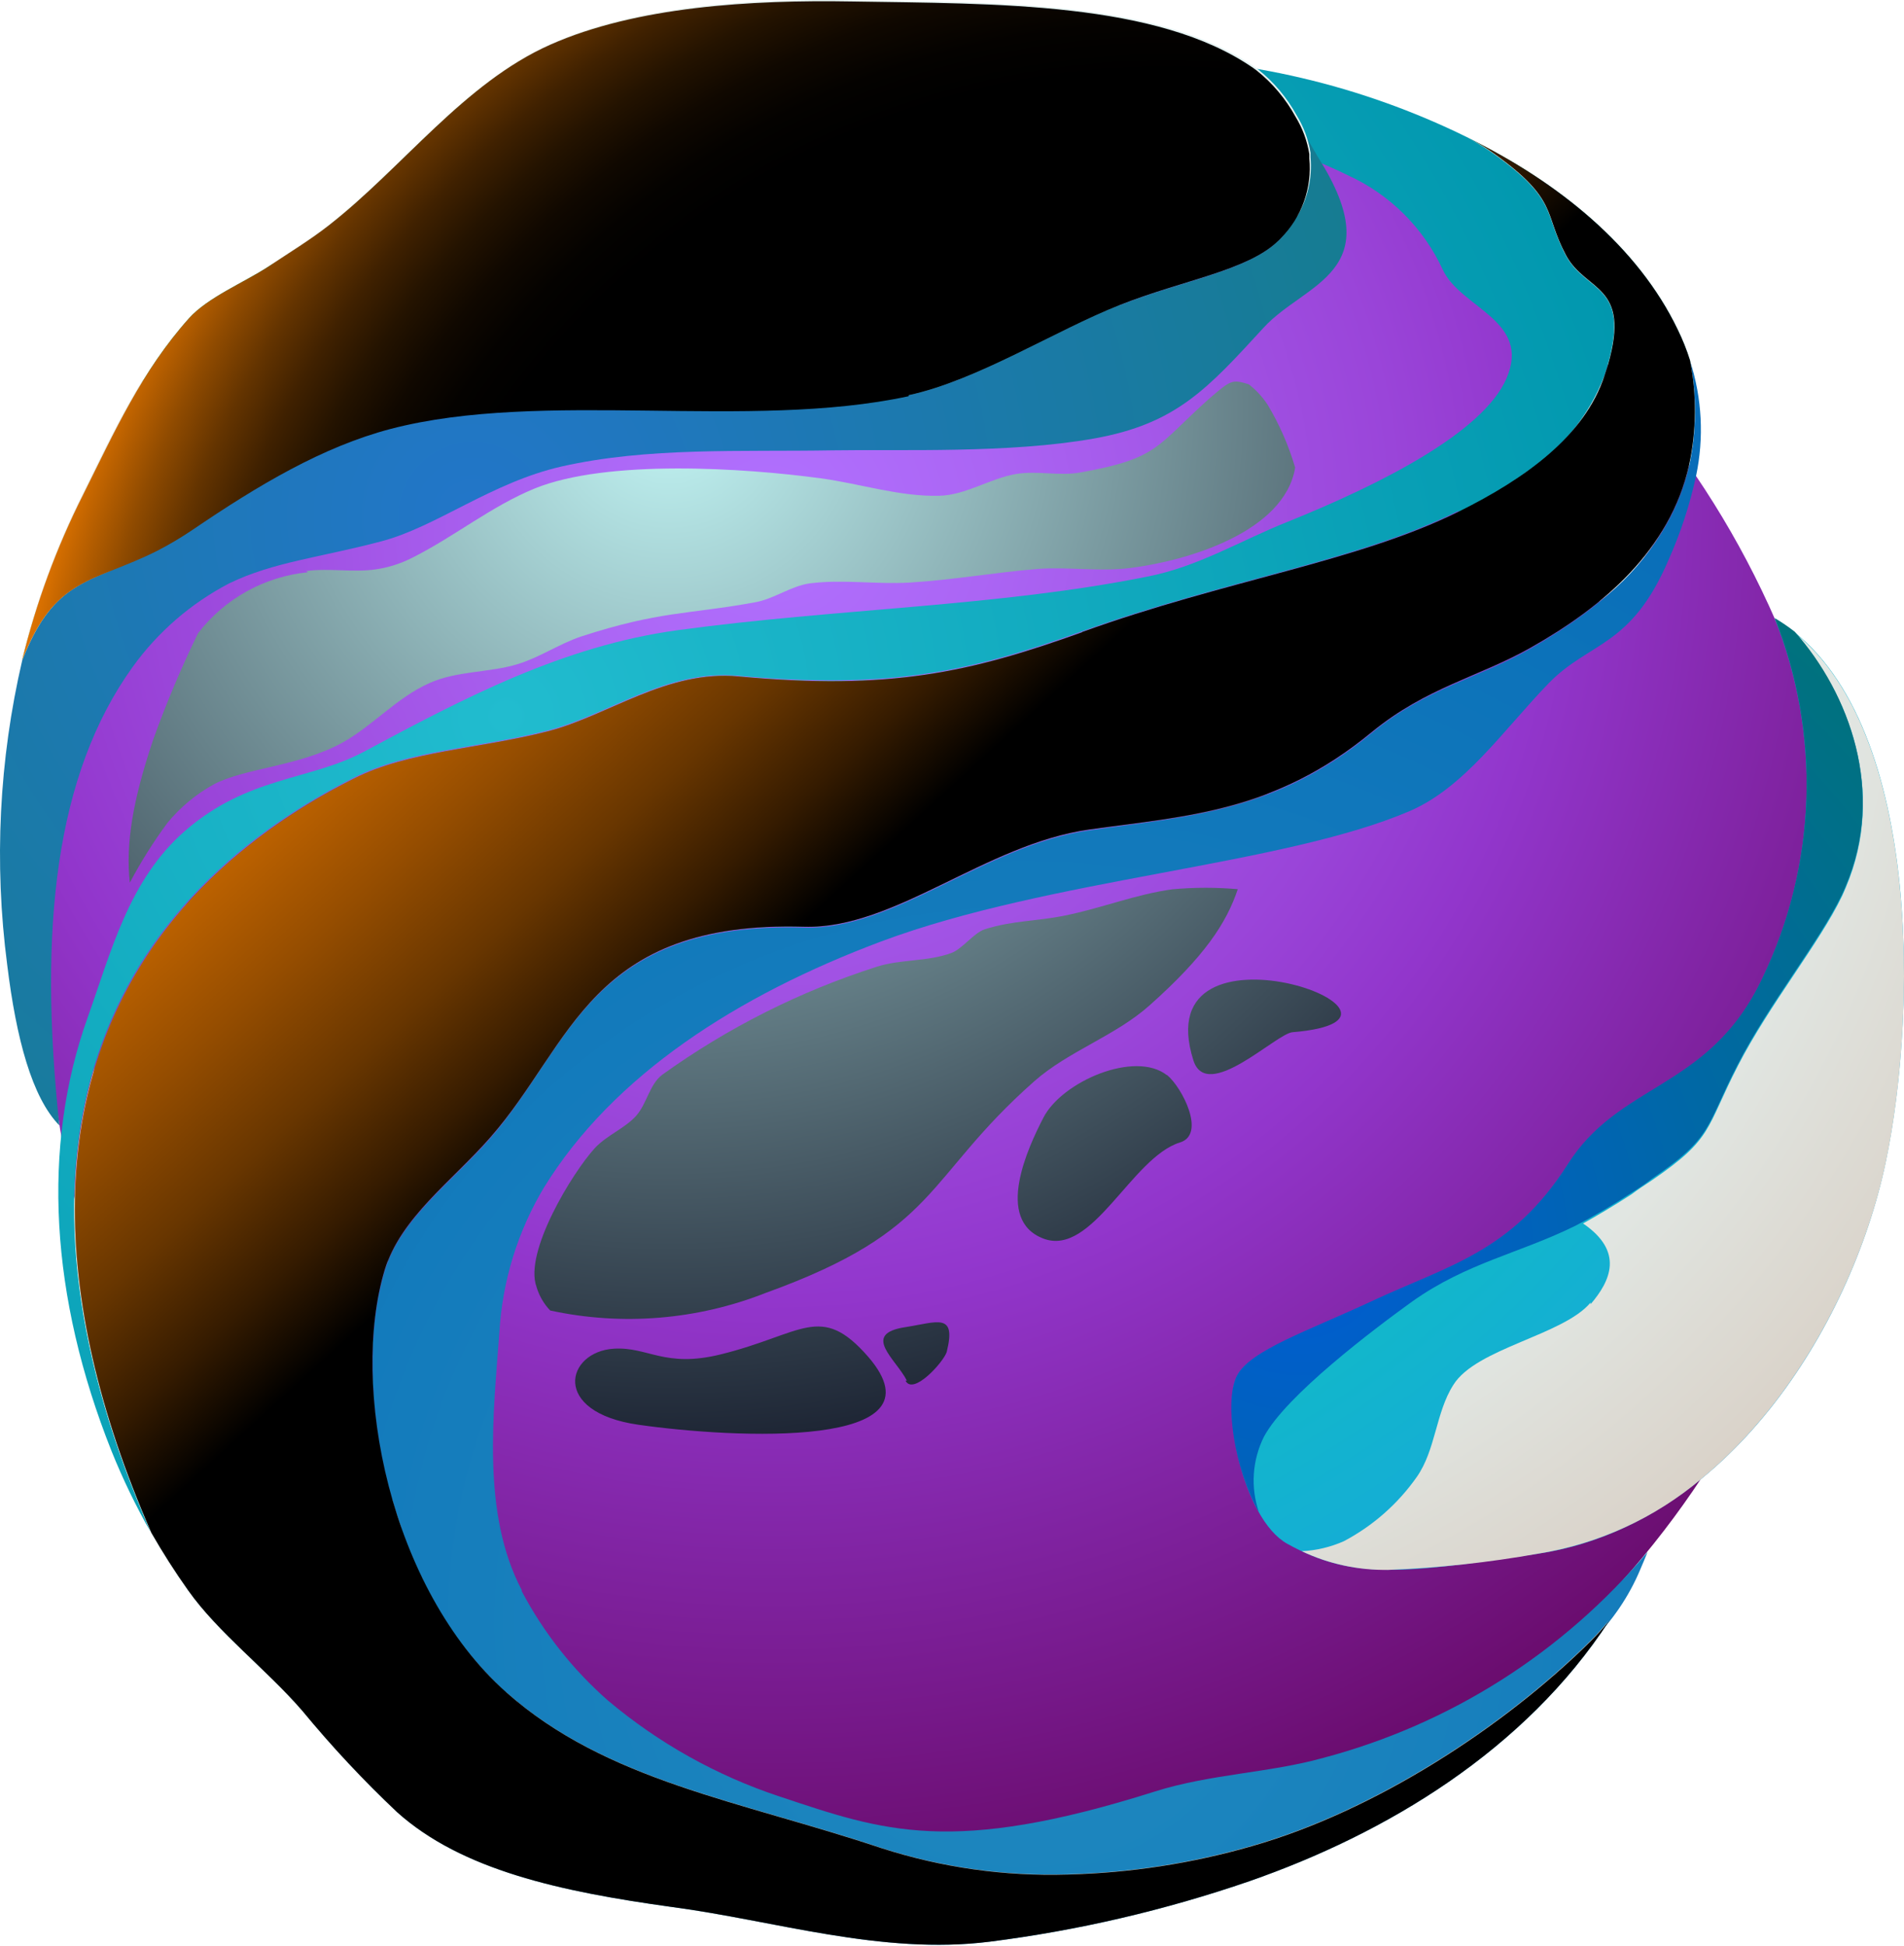 <?xml version="1.0" encoding="UTF-8"?> <svg xmlns="http://www.w3.org/2000/svg" width="500" height="511" viewBox="0 0 500 511" fill="none"><path fill-rule="evenodd" clip-rule="evenodd" d="M249.302 20.9C296.123 20.9 341.893 34.784 380.823 60.796C419.753 86.808 450.095 123.78 468.012 167.037C485.93 210.293 490.618 257.891 481.483 303.812C472.349 349.733 449.803 391.914 416.696 425.021C383.588 458.129 341.407 480.675 295.486 489.809C249.565 498.943 201.966 494.255 158.709 476.338C115.453 458.42 78.481 428.078 52.468 389.148C26.456 350.219 12.572 304.449 12.572 257.629C12.568 226.54 18.687 195.754 30.582 167.031C42.478 138.308 59.915 112.209 81.898 90.226C103.881 68.242 129.981 50.805 158.704 38.91C187.428 27.015 218.213 20.895 249.302 20.9Z" fill="url(#paint0_radial_1366_35)"></path><path fill-rule="evenodd" clip-rule="evenodd" d="M383.052 134.4C400.682 125.639 416.113 114.498 421.305 98.707C429.381 74.226 416.618 77.075 411.174 66.907C405.297 55.911 409.299 52.486 392.354 40.3C390.085 38.644 387.671 37.197 385.143 35.973C357.382 22.331 326.878 15.192 295.946 15.098C274.923 15.67 254.065 18.979 233.897 24.941C284.589 26.744 327.096 32.656 353.884 45.996C364.946 51.008 373.829 59.841 378.906 70.873C383.557 80.896 402.233 84.141 395.599 99.392C389.506 113.417 363.15 126.937 338.201 136.996C325.942 141.863 314.585 148.858 301.245 151.417C262.199 159.277 219.367 159.818 177.977 165.478C148.017 169.552 121.913 183.253 95.45 197.458C81.389 204.957 65.056 203.84 48.58 218.189C33.834 231.024 29.183 249.916 23.018 267.186C10.867 301.185 13.175 340.555 29.291 381.044C32.233 388.358 35.666 395.465 39.566 402.315C-0.273 311.135 19.917 241.191 92.854 204.236C107.023 197.025 125.519 196.485 143.654 191.87C159.626 187.796 174.841 175.718 193.841 177.448C233.5 181.054 254.556 176.439 283.976 165.839C321.652 152.283 356.372 147.379 382.872 134.22L383.052 134.4Z" fill="url(#paint1_radial_1366_35)"></path><path fill-rule="evenodd" clip-rule="evenodd" d="M238.661 103.759C256.688 99.865 277.131 86.778 294.004 80.108C310.877 73.438 327.642 71.058 335.682 63.234C335.94 63.012 336.181 62.771 336.403 62.513C339.099 59.786 341.163 56.499 342.446 52.885C343.73 49.271 344.202 45.419 343.831 41.602C343.831 41.206 343.831 40.845 343.831 40.449C343.274 36.989 342.05 33.67 340.225 30.678C337.664 25.991 334.196 21.86 330.022 18.528L329.085 17.843C303.847 0.393 261.411 1.006 223.807 0.393C197.199 -0.076 167.058 1.727 144.488 11.75C121.919 21.773 105.802 43.982 86.333 59.196C81.394 63.054 75.878 66.407 70.47 70.013C64.124 74.159 54.498 78.125 49.631 83.569C37.228 97.449 30.161 113.169 21.833 129.898C14.841 143.756 9.458 158.369 5.789 173.451C14.406 151.278 24.465 153.116 41.338 144.608C44.482 142.984 47.527 141.179 50.46 139.2C67.91 127.338 84.747 117.315 102.594 112.628C142.541 102.209 196.55 113.097 238.589 104.047L238.661 103.759ZM284.161 166.024C254.669 176.623 233.686 181.31 194.026 177.633C175.026 175.866 159.812 187.944 143.84 192.054C125.813 196.669 107.209 197.246 93.039 204.421C45.592 228.469 20.499 266.433 19.67 315.106C19.237 341.281 25.799 370.593 39.752 402.5C42.708 407.656 45.917 412.703 49.378 417.571C57.238 428.711 69.929 438.302 79.411 449.262C87.129 458.629 95.426 467.504 104.253 475.834C121.27 491.12 147.229 496.709 176.36 500.747C203.617 504.352 231.45 513.438 259.933 509.868C283.117 506.922 305.939 501.606 328.039 494.005C364.093 481.458 400.399 459.645 422.644 425.503C421.107 427.425 419.458 429.254 417.705 430.983C394.775 453.661 360.92 475.617 328.796 484.775C313.029 489.324 296.744 491.832 280.34 492.238C263.779 492.743 247.255 490.401 231.486 485.316C194.063 472.805 159.379 467.758 132.951 444.395C102.305 417.138 91.85 363.959 101.008 333.493C105.118 319.793 118.638 310.203 128.733 298.665C150.365 274.041 154.8 241.701 211.188 243.359C234.839 244.044 258.671 221.727 285.928 217.833C311.598 214.228 334.745 213.29 360.235 192.235C374.657 180.445 388.249 177.813 401.913 170.098C421.022 159.282 438.436 144.608 443.556 122.146C445.499 113.088 445.585 103.73 443.808 94.637C442.933 91.855 441.848 89.143 440.563 86.525C430.18 64.893 409.376 47.84 385.184 36.05C387.713 37.273 390.126 38.721 392.395 40.376C409.34 52.526 405.338 55.988 411.215 66.984C416.443 76.791 428.413 74.519 422.248 95.827C421.959 96.728 421.671 97.666 421.346 98.639C416.155 114.431 400.724 125.571 383.093 134.332C356.594 147.492 321.802 152.359 284.197 165.952L284.161 166.024ZM466.053 162.418C504.595 185.168 503.73 264.703 495.185 305.227C485.991 348.852 453.182 400.698 403.933 407.98C368.852 413.172 355.188 414.975 337.99 405.349C326.381 398.787 320.648 369.727 324.794 361.435C328.147 354.693 343.831 349.465 360.235 341.786C380.281 332.412 396.974 328.915 411.612 305.984C425.709 283.847 449.144 286.335 462.917 256.735C469.93 242.084 473.83 226.139 474.37 209.905C474.91 193.672 472.078 177.502 466.053 162.418Z" fill="url(#paint2_radial_1366_35)"></path><path fill-rule="evenodd" clip-rule="evenodd" d="M136.987 417.498C126.387 397.307 129.596 371.024 131.146 349.753C131.937 336.366 135.944 323.368 142.828 311.86C161.071 282.26 193.664 261.385 231.304 247.252C275.759 230.631 336.582 227.35 370.148 213.001C384.569 206.799 394.628 191.909 406.67 179.435C417.486 168.33 428.303 170.097 438.182 146.986C441.339 139.924 443.755 132.554 445.392 124.993C447.505 114.983 446.97 104.594 443.842 94.853C445.619 103.945 445.533 113.303 443.59 122.362C438.47 144.823 421.056 159.353 401.947 170.313C388.283 178.137 374.546 180.66 360.269 192.45C334.779 213.505 311.632 214.335 285.962 218.048C258.705 221.978 234.873 244.259 211.222 243.574C154.834 241.916 150.219 274.256 128.767 298.881C118.672 310.418 105.152 320.008 101.041 333.709C91.884 364.174 102.339 417.353 132.985 444.61C159.268 467.973 194.277 473.02 231.52 485.531C247.289 490.616 263.813 492.958 280.374 492.453C296.778 492.047 313.063 489.539 328.83 484.99C360.954 475.833 394.809 453.876 417.739 431.198C423.343 425.754 427.784 419.229 430.79 412.017C431.439 410.539 432.052 409.025 432.665 407.511C410.547 433.884 380.814 452.774 347.542 461.591C333.373 465.557 317.906 465.81 303.304 470.424C249.872 487.334 232.025 480.844 204.768 471.758C188.252 466.298 172.931 457.731 159.629 446.521C150.41 438.424 142.749 428.71 137.023 417.858L136.987 417.498Z" fill="url(#paint3_radial_1366_35)"></path><path fill-rule="evenodd" clip-rule="evenodd" d="M293.999 80.106C277.126 86.775 256.719 99.863 238.656 103.757C196.618 112.806 142.609 101.918 102.661 112.338C84.814 117.025 67.978 127.048 50.527 138.909C27.922 154.232 15.952 147.418 5.857 173.305C-0.253 199.531 -1.596 226.642 1.891 253.344C4.27 272.777 8.416 288.208 15.591 295.527C10.075 243.862 14.509 203.373 34.88 175.071C41.482 165.928 50.123 158.448 60.117 153.223C71.799 147.526 84.273 146.372 100.245 142.118C114.667 138.296 129.089 126.687 147.44 122.505C170.298 117.349 194.31 118.683 218.791 118.25C236.818 117.962 265.012 119.116 287.293 115.15C308.925 111.292 317.074 102.098 331.856 86.018C342.672 74.193 365.206 71.597 346.277 41.528C344.114 37.923 342.131 34.317 339.968 30.712C343.006 35.666 344.301 41.493 343.648 47.268C342.994 53.042 340.43 58.433 336.362 62.583C336.14 62.842 335.9 63.083 335.642 63.304C327.602 71.128 310.404 73.688 293.963 80.178L293.999 80.106Z" fill="url(#paint4_radial_1366_35)"></path><path style="mix-blend-mode:screen" opacity="0.5" fill-rule="evenodd" clip-rule="evenodd" d="M119.72 70.983C100.431 85.621 89.11 87.676 75.121 110.642C71.734 116.435 68.759 122.459 66.216 128.669C77.521 121.49 89.796 115.966 102.666 112.264C142.614 101.845 196.623 112.733 238.662 103.684C256.689 99.79 277.131 86.702 294.004 80.032C304.388 75.958 314.988 73.434 323.46 70.19C321.613 65.933 319.094 62.001 315.997 58.544C292.382 34.244 278.862 33.631 250.307 33.884C240.068 33.884 229.9 32.333 219.661 32.261C211.408 31.874 203.138 32.285 194.964 33.487C183.119 35.622 171.523 38.956 160.353 43.438C139.369 51.947 135.331 59.049 119.72 70.911V70.983ZM193.955 177.63C174.954 175.863 159.74 187.941 143.768 192.051C125.741 196.666 107.137 197.243 92.968 204.418C77.151 212.158 62.842 222.658 50.712 235.424C47.21 239.112 44.884 243.759 44.03 248.773C43.176 253.787 43.833 258.942 45.917 263.582L49.271 271.261C61.565 299.78 56.698 301.078 83.882 321.737C89.436 325.678 95.5 328.844 101.909 331.147C106.777 318.708 119.323 309.514 128.805 298.698C150.438 274.074 154.872 241.733 211.261 243.392C234.912 244.077 258.744 221.76 286 217.866C301.431 215.739 315.853 214.549 330.275 209.501C333.539 208.419 336.477 206.53 338.815 204.009C341.153 201.487 342.817 198.416 343.651 195.08C344.604 191.255 345.809 187.498 347.256 183.831C352.001 171.454 354.799 158.416 355.548 145.181C334.277 151.743 310.012 156.971 284.342 166.201C254.85 176.801 233.867 181.488 194.207 177.81L193.955 177.63Z" fill="url(#paint5_radial_1366_35)"></path><path style="mix-blend-mode:screen" fill-rule="evenodd" clip-rule="evenodd" d="M325.261 233.514C319.492 232.991 313.688 232.991 307.919 233.514C298.329 234.812 289.207 238.489 279.725 240.4C272.118 241.95 265.989 241.698 258.634 244.005C255.641 245.015 252.793 249.125 249.836 250.243C243.635 252.55 236.641 251.829 230.259 253.848C210.104 260.295 191.088 269.87 173.907 282.222C170.518 284.782 169.905 289.83 167.02 293.039C164.136 296.247 159.341 298.122 156.204 301.475C150.291 307.965 137.564 328.804 140.881 337.889C141.565 340.228 142.802 342.367 144.487 344.127C163.385 348.211 183.069 346.605 201.056 339.512C246.808 322.999 242.517 309.659 271.577 283.953C280.662 275.949 292.849 272.055 301.862 264.015C316.284 251.18 322.089 242.383 325.045 233.478L325.261 233.514ZM80.852 150.266C75.207 150.827 69.736 152.536 64.776 155.289C59.816 158.042 55.471 161.78 52.008 166.274C47.567 175.375 43.631 184.716 40.219 194.251C34.775 210.439 33.008 221.58 34.09 231.783C36.999 226.292 40.313 221.026 44.005 216.028C47.413 211.905 51.572 208.467 56.263 205.897C64.627 201.606 78.364 201.282 89.793 195.081C97.941 190.574 104.215 183.147 112.796 179.361C120.006 176.116 128.407 176.693 135.978 174.386C141.711 172.619 146.794 169.122 152.491 167.175C173.294 160.397 180.469 161.406 198.279 158.161C203.327 157.26 207.762 153.835 212.701 153.186C221.39 152.068 230.223 153.511 238.984 152.97C250.305 152.285 261.554 150.266 272.911 149.364C280.879 148.86 288.919 150.158 296.851 149.148C311.849 147.273 337.303 139.702 340.115 122.793C338.423 117.016 336 111.479 332.905 106.316C331.559 104.249 329.877 102.421 327.929 100.908C323.567 99.574 323.242 99.79 317.726 104.514C303.557 117.132 304.458 120.341 283.799 124.055C278.247 125.064 272.478 123.55 266.926 124.451C259.968 125.605 253.658 130.04 246.592 130.184C236.136 130.436 225.933 127.011 215.549 125.605C195.395 122.865 159.377 120.557 140.413 128.273C129.128 132.888 119.465 140.784 108.577 146.3C105.413 147.96 101.985 149.058 98.446 149.545C92.533 150.338 86.476 149.148 80.419 149.941L80.852 150.266ZM313.399 278.473C317.005 289.613 335.248 271.262 339.467 271.046C382.731 267.44 300.492 237.768 313.399 278.473ZM306.441 282.331C298.005 275.733 278.824 284.025 273.993 293.507C269.919 301.367 261.121 320.331 273.993 325.235C286.864 330.138 297.103 303.963 309.866 299.997C316.752 297.906 310.479 285.575 306.441 282.259V282.331ZM167.634 374.123C192.871 377.729 248.899 380.577 228.024 356.313C215.477 341.891 210.79 350.364 189.194 355.664C174.52 359.269 170.193 353.609 161.216 354.15C148.597 354.943 144.595 370.807 167.634 374.123ZM237.794 362.55C239.813 366.516 247.781 357.647 248.61 355.015C251.206 344.559 246.159 347.191 237.794 348.489C226.005 350.256 235.27 356.854 238.155 362.55H237.794Z" fill="url(#paint6_radial_1366_35)"></path><path style="mix-blend-mode:multiply" fill-rule="evenodd" clip-rule="evenodd" d="M132.951 444.502C123.672 435.999 116.151 425.759 110.814 414.361C107.895 410.504 106.02 405.959 105.37 401.165C104.541 398.786 103.747 396.406 103.062 393.954C102.61 392.95 102.054 391.995 101.404 391.106C89.939 375.387 63.151 361.506 49.667 341.64C44.042 333.384 44.006 322.424 40.076 313.266C38.786 310.31 36.449 307.935 33.514 306.596C23.347 301.116 22.915 291.057 24.79 280.457C21.482 291.69 19.735 303.324 19.598 315.033C19.165 341.208 25.727 370.519 39.68 402.427C42.636 407.583 45.845 412.63 49.306 417.497C57.166 428.638 69.857 438.228 79.339 449.189C87.057 458.556 95.353 467.43 104.18 475.76C121.198 491.047 147.157 496.635 176.288 500.673C203.545 504.279 231.378 513.364 259.861 509.795C283.045 506.848 305.867 501.533 327.967 493.931C364.021 481.385 400.327 459.572 422.572 425.429C421.035 427.351 419.385 429.181 417.633 430.909C394.703 453.587 360.848 475.544 328.724 484.702C312.957 489.251 296.672 491.759 280.268 492.165C263.707 492.669 247.183 490.328 231.414 485.242C193.99 472.732 159.307 467.684 132.879 444.321L132.951 444.502ZM33.55 115.475C35.245 110.283 35.678 105.056 37.661 99.431C31.712 109.022 26.845 119.261 21.617 129.897C14.699 143.764 9.389 158.376 5.789 173.45C12.062 157.297 19.093 153.872 28.972 149.87V148.609C28.169 142.889 27.975 137.1 28.395 131.339C29.673 125.96 31.41 120.701 33.587 115.619L33.55 115.475ZM85.288 65.649C91.201 64.026 98.195 64.495 102.954 60.673C114.203 51.588 106.091 42.647 131.293 31.542C148.995 23.754 161.001 24.331 180.001 25.773C191.503 26.639 207.259 22.168 221.428 22.529C222.329 22.529 223.23 22.529 224.096 22.529C228.055 22.9 231.991 23.49 235.885 24.295L240.5 25.088C243.065 25.533 245.653 25.834 248.252 25.99C251.857 26.17 254.922 26.17 257.878 25.99C270.497 25.521 279.294 23.574 295.013 29.595C302.224 32.407 308.389 41.132 315.312 44.233C324.253 48.235 331.897 52.669 340.55 56.96C343.387 52.248 344.65 46.755 344.155 41.276C344.155 40.88 344.155 40.519 344.155 40.123C343.599 36.663 342.374 33.344 340.55 30.352C337.989 25.665 334.52 21.535 330.346 18.202L329.409 17.517C304.171 0.067 261.736 0.68 224.132 0.067C197.524 -0.402 167.383 1.401 144.813 11.424C122.243 21.447 106.127 43.656 86.658 58.871C81.827 62.476 76.455 66.082 71.191 69.434C76.058 68.028 80.925 66.694 85.829 65.324L85.288 65.649ZM421.31 98.71C417.25 109.307 409.862 118.302 400.255 124.344C414.424 126.039 432.703 139.92 419.904 158.019C431.636 149.143 439.981 136.523 443.556 122.253C445.499 113.195 445.585 103.837 443.808 94.744C442.933 91.962 441.848 89.25 440.563 86.632C430.18 65 409.376 47.946 385.184 36.157C387.713 37.38 390.126 38.828 392.395 40.483C409.34 52.633 405.338 56.095 411.215 67.091C416.443 76.898 428.413 74.626 422.248 95.934C421.959 96.835 421.671 97.773 421.346 98.746L421.31 98.71ZM417.705 342.037C410.494 350.654 387.636 354.007 381.651 363.669C377.036 370.88 377.036 380.723 372.061 387.825C367.103 394.884 360.542 400.667 352.916 404.698C349.421 406.252 345.668 407.145 341.847 407.33C348.973 410.708 356.786 412.386 364.67 412.234C377.84 411.721 390.959 410.3 403.933 407.979C419.759 405.443 434.593 398.637 446.836 388.294C472.074 367.563 488.984 334.538 495.185 305.37C503.333 266.793 504.487 192.846 471.353 166.203C485.775 182.319 495.257 208.241 484.729 233.01C484.405 233.767 484.08 234.561 483.72 235.318C477.807 247.648 464.611 263.836 456.427 279.772C447.774 296.537 450.045 298.845 433.713 309.985C432.018 311.139 430.108 312.329 428.485 313.59C423.69 316.691 418.931 319.503 415.722 321.27C426.538 328.661 422.933 336.34 417.705 342.47V342.037Z" fill="url(#paint7_radial_1366_35)"></path><path fill-rule="evenodd" clip-rule="evenodd" d="M471.344 165.913C469.66 164.593 467.89 163.389 466.044 162.307C472.068 177.391 474.9 193.56 474.36 209.794C473.82 226.028 469.921 241.973 462.907 256.624C455.696 271.983 445.998 278.689 436.299 284.71C427.322 290.262 418.273 295.237 411.603 305.873C396.965 328.803 380.272 332.301 360.226 341.675C343.821 349.354 328.138 354.582 324.785 361.324C321.432 368.066 324.172 385.768 330.589 397.053C329.489 393.83 329.041 390.42 329.27 387.022C329.499 383.625 330.401 380.306 331.923 377.26C337.692 366.443 360.766 349.03 370.825 341.783C385.247 331.543 398.875 329.2 413.766 321.845C418.811 319.209 423.72 316.321 428.476 313.192C430.242 312.074 432.081 310.885 433.703 309.587C450.036 298.446 447.764 296.139 456.417 279.374C464.602 263.438 477.798 247.25 483.71 234.919C484.071 234.162 484.395 233.369 484.72 232.612C495.247 207.951 485.621 182.029 471.344 165.913Z" fill="url(#paint8_radial_1366_35)"></path><path style="mix-blend-mode:screen" fill-rule="evenodd" clip-rule="evenodd" d="M238.661 103.759C256.688 99.865 277.131 86.778 294.004 80.108C310.877 73.438 327.642 71.058 335.682 63.234C335.94 63.012 336.181 62.771 336.403 62.513C339.099 59.786 341.163 56.499 342.446 52.885C343.73 49.271 344.202 45.419 343.831 41.602C343.831 41.206 343.831 40.845 343.831 40.449C343.274 36.989 342.05 33.67 340.225 30.678C337.664 25.991 334.196 21.86 330.022 18.528L329.085 17.843C303.847 0.393 261.411 1.006 223.807 0.393C197.199 -0.076 167.058 1.727 144.488 11.75C121.919 21.773 105.802 43.982 86.333 59.196C81.394 63.054 75.878 66.407 70.47 70.013C64.124 74.159 54.498 78.125 49.631 83.569C37.228 97.449 30.161 113.169 21.833 129.898C14.841 143.756 9.458 158.369 5.789 173.451C14.406 151.278 24.465 153.116 41.338 144.608C44.482 142.984 47.527 141.179 50.46 139.2C67.91 127.338 84.747 117.315 102.594 112.628C142.541 102.209 196.55 113.097 238.589 104.047L238.661 103.759Z" fill="url(#paint9_radial_1366_35)"></path><path style="mix-blend-mode:screen" fill-rule="evenodd" clip-rule="evenodd" d="M284.166 166.02C254.674 176.619 233.69 181.306 194.031 177.629C175.031 175.862 159.816 187.94 143.844 192.051C125.817 196.665 107.213 197.242 93.044 204.417C45.597 228.465 20.504 266.429 19.674 315.102C19.242 341.277 25.804 370.589 39.757 402.496C42.713 407.652 45.922 412.699 49.383 417.567C57.242 428.707 69.934 438.298 79.416 449.258C87.134 458.625 95.43 467.5 104.257 475.83C121.275 491.116 147.233 496.705 176.365 500.743C203.622 504.348 231.455 513.434 259.938 509.864C283.122 506.918 305.943 501.602 328.044 494.001C364.098 481.454 400.404 459.641 422.649 425.499C421.112 427.421 419.462 429.25 417.71 430.979C394.779 453.656 360.925 475.613 328.801 484.771C313.034 489.32 296.749 491.828 280.344 492.234C263.784 492.739 247.259 490.397 231.491 485.312C194.067 472.801 159.383 467.754 132.956 444.391C102.31 417.134 91.855 363.955 101.012 333.489C105.122 319.789 118.642 310.199 128.737 298.661C150.37 274.037 154.804 241.697 211.193 243.355C234.844 244.04 258.676 221.723 285.932 217.829C311.603 214.224 334.75 213.286 360.24 192.231C374.662 180.441 388.254 177.809 401.918 170.094C421.027 159.278 438.441 144.604 443.561 122.142C445.504 113.084 445.59 103.726 443.813 94.633C442.938 91.851 441.853 89.139 440.568 86.521C430.184 64.889 409.381 47.836 385.189 36.046C387.717 37.269 390.131 38.717 392.4 40.372C409.345 52.523 405.343 55.984 411.22 66.98C416.448 76.787 428.418 74.515 422.253 95.823C421.964 96.724 421.676 97.662 421.351 98.635C416.159 114.427 400.728 125.567 383.098 134.328C356.598 147.488 321.806 152.355 284.202 165.948L284.166 166.02Z" fill="url(#paint10_linear_1366_35)"></path><defs><radialGradient id="paint0_radial_1366_35" cx="0" cy="0" r="1" gradientUnits="userSpaceOnUse" gradientTransform="translate(202.432 136.056) scale(411.555 411.554)"><stop stop-color="#B171FF"></stop><stop offset="0.14" stop-color="#AB65F4"></stop><stop offset="0.4" stop-color="#9A45D9"></stop><stop offset="0.5" stop-color="#9236CC"></stop><stop offset="0.92" stop-color="#660864"></stop></radialGradient><radialGradient id="paint1_radial_1366_35" cx="0" cy="0" r="1" gradientUnits="userSpaceOnUse" gradientTransform="translate(132.405 187.94) scale(321.817 321.816)"><stop stop-color="#21BCCF"></stop><stop offset="1" stop-color="#0096AD"></stop></radialGradient><radialGradient id="paint2_radial_1366_35" cx="0" cy="0" r="1" gradientUnits="userSpaceOnUse" gradientTransform="translate(199.11 135.666) scale(404.236 404.235)"><stop stop-color="#00ED92"></stop><stop offset="1" stop-color="#1B9AE9"></stop></radialGradient><radialGradient id="paint3_radial_1366_35" cx="0" cy="0" r="1" gradientUnits="userSpaceOnUse" gradientTransform="translate(268.728 427.268) scale(379.792 379.79)"><stop stop-color="#208ABF"></stop><stop offset="1" stop-color="#066BB8"></stop></radialGradient><radialGradient id="paint4_radial_1366_35" cx="0" cy="0" r="1" gradientUnits="userSpaceOnUse" gradientTransform="translate(124.366 135.737) scale(310.857 310.855)"><stop stop-color="#2276C9"></stop><stop offset="1" stop-color="#127E82"></stop></radialGradient><radialGradient id="paint5_radial_1366_35" cx="0" cy="0" r="1" gradientUnits="userSpaceOnUse" gradientTransform="translate(185.626 114.031) scale(309.162 309.161)"><stop stop-color="#A48A7B"></stop><stop offset="1" stop-color="#000A00"></stop></radialGradient><radialGradient id="paint6_radial_1366_35" cx="0" cy="0" r="1" gradientUnits="userSpaceOnUse" gradientTransform="translate(175.637 108.191) scale(319.402 319.4)"><stop stop-color="#C2F5F4"></stop><stop offset="1" stop-color="#000012"></stop></radialGradient><radialGradient id="paint7_radial_1366_35" cx="0" cy="0" r="1" gradientUnits="userSpaceOnUse" gradientTransform="translate(244.25 158.235) scale(398.756 398.754)"><stop offset="0.33" stop-color="#E6F5F5"></stop><stop offset="0.46" stop-color="#E5F1F0"></stop><stop offset="0.61" stop-color="#E1E6E2"></stop><stop offset="0.76" stop-color="#DAD4CB"></stop><stop offset="0.92" stop-color="#D1BAAB"></stop><stop offset="1" stop-color="#CCAC99"></stop></radialGradient><radialGradient id="paint8_radial_1366_35" cx="0" cy="0" r="1" gradientUnits="userSpaceOnUse" gradientTransform="translate(340.684 328.263) scale(209.221 209.22)"><stop stop-color="#005CD4"></stop><stop offset="1" stop-color="#00727D"></stop></radialGradient><radialGradient id="paint9_radial_1366_35" cx="0" cy="0" r="1" gradientUnits="userSpaceOnUse" gradientTransform="translate(307.164 232.11) scale(314.102 314.1)"><stop offset="0.68"></stop><stop offset="0.72" stop-color="#040200"></stop><stop offset="0.76" stop-color="#100800"></stop><stop offset="0.8" stop-color="#241300"></stop><stop offset="0.84" stop-color="#402100"></stop><stop offset="0.88" stop-color="#643400"></stop><stop offset="0.92" stop-color="#904B00"></stop><stop offset="0.96" stop-color="#C36500"></stop><stop offset="1" stop-color="#F98100"></stop></radialGradient><linearGradient id="paint10_linear_1366_35" x1="73.178" y1="61.752" x2="307.888" y2="318.853" gradientUnits="userSpaceOnUse"><stop stop-color="#F98100"></stop><stop offset="0.08" stop-color="#F57F00"></stop><stop offset="0.17" stop-color="#E97900"></stop><stop offset="0.25" stop-color="#D56E00"></stop><stop offset="0.33" stop-color="#B96000"></stop><stop offset="0.41" stop-color="#954D00"></stop><stop offset="0.5" stop-color="#683600"></stop><stop offset="0.58" stop-color="#351B00"></stop><stop offset="0.65"></stop></linearGradient></defs></svg> 